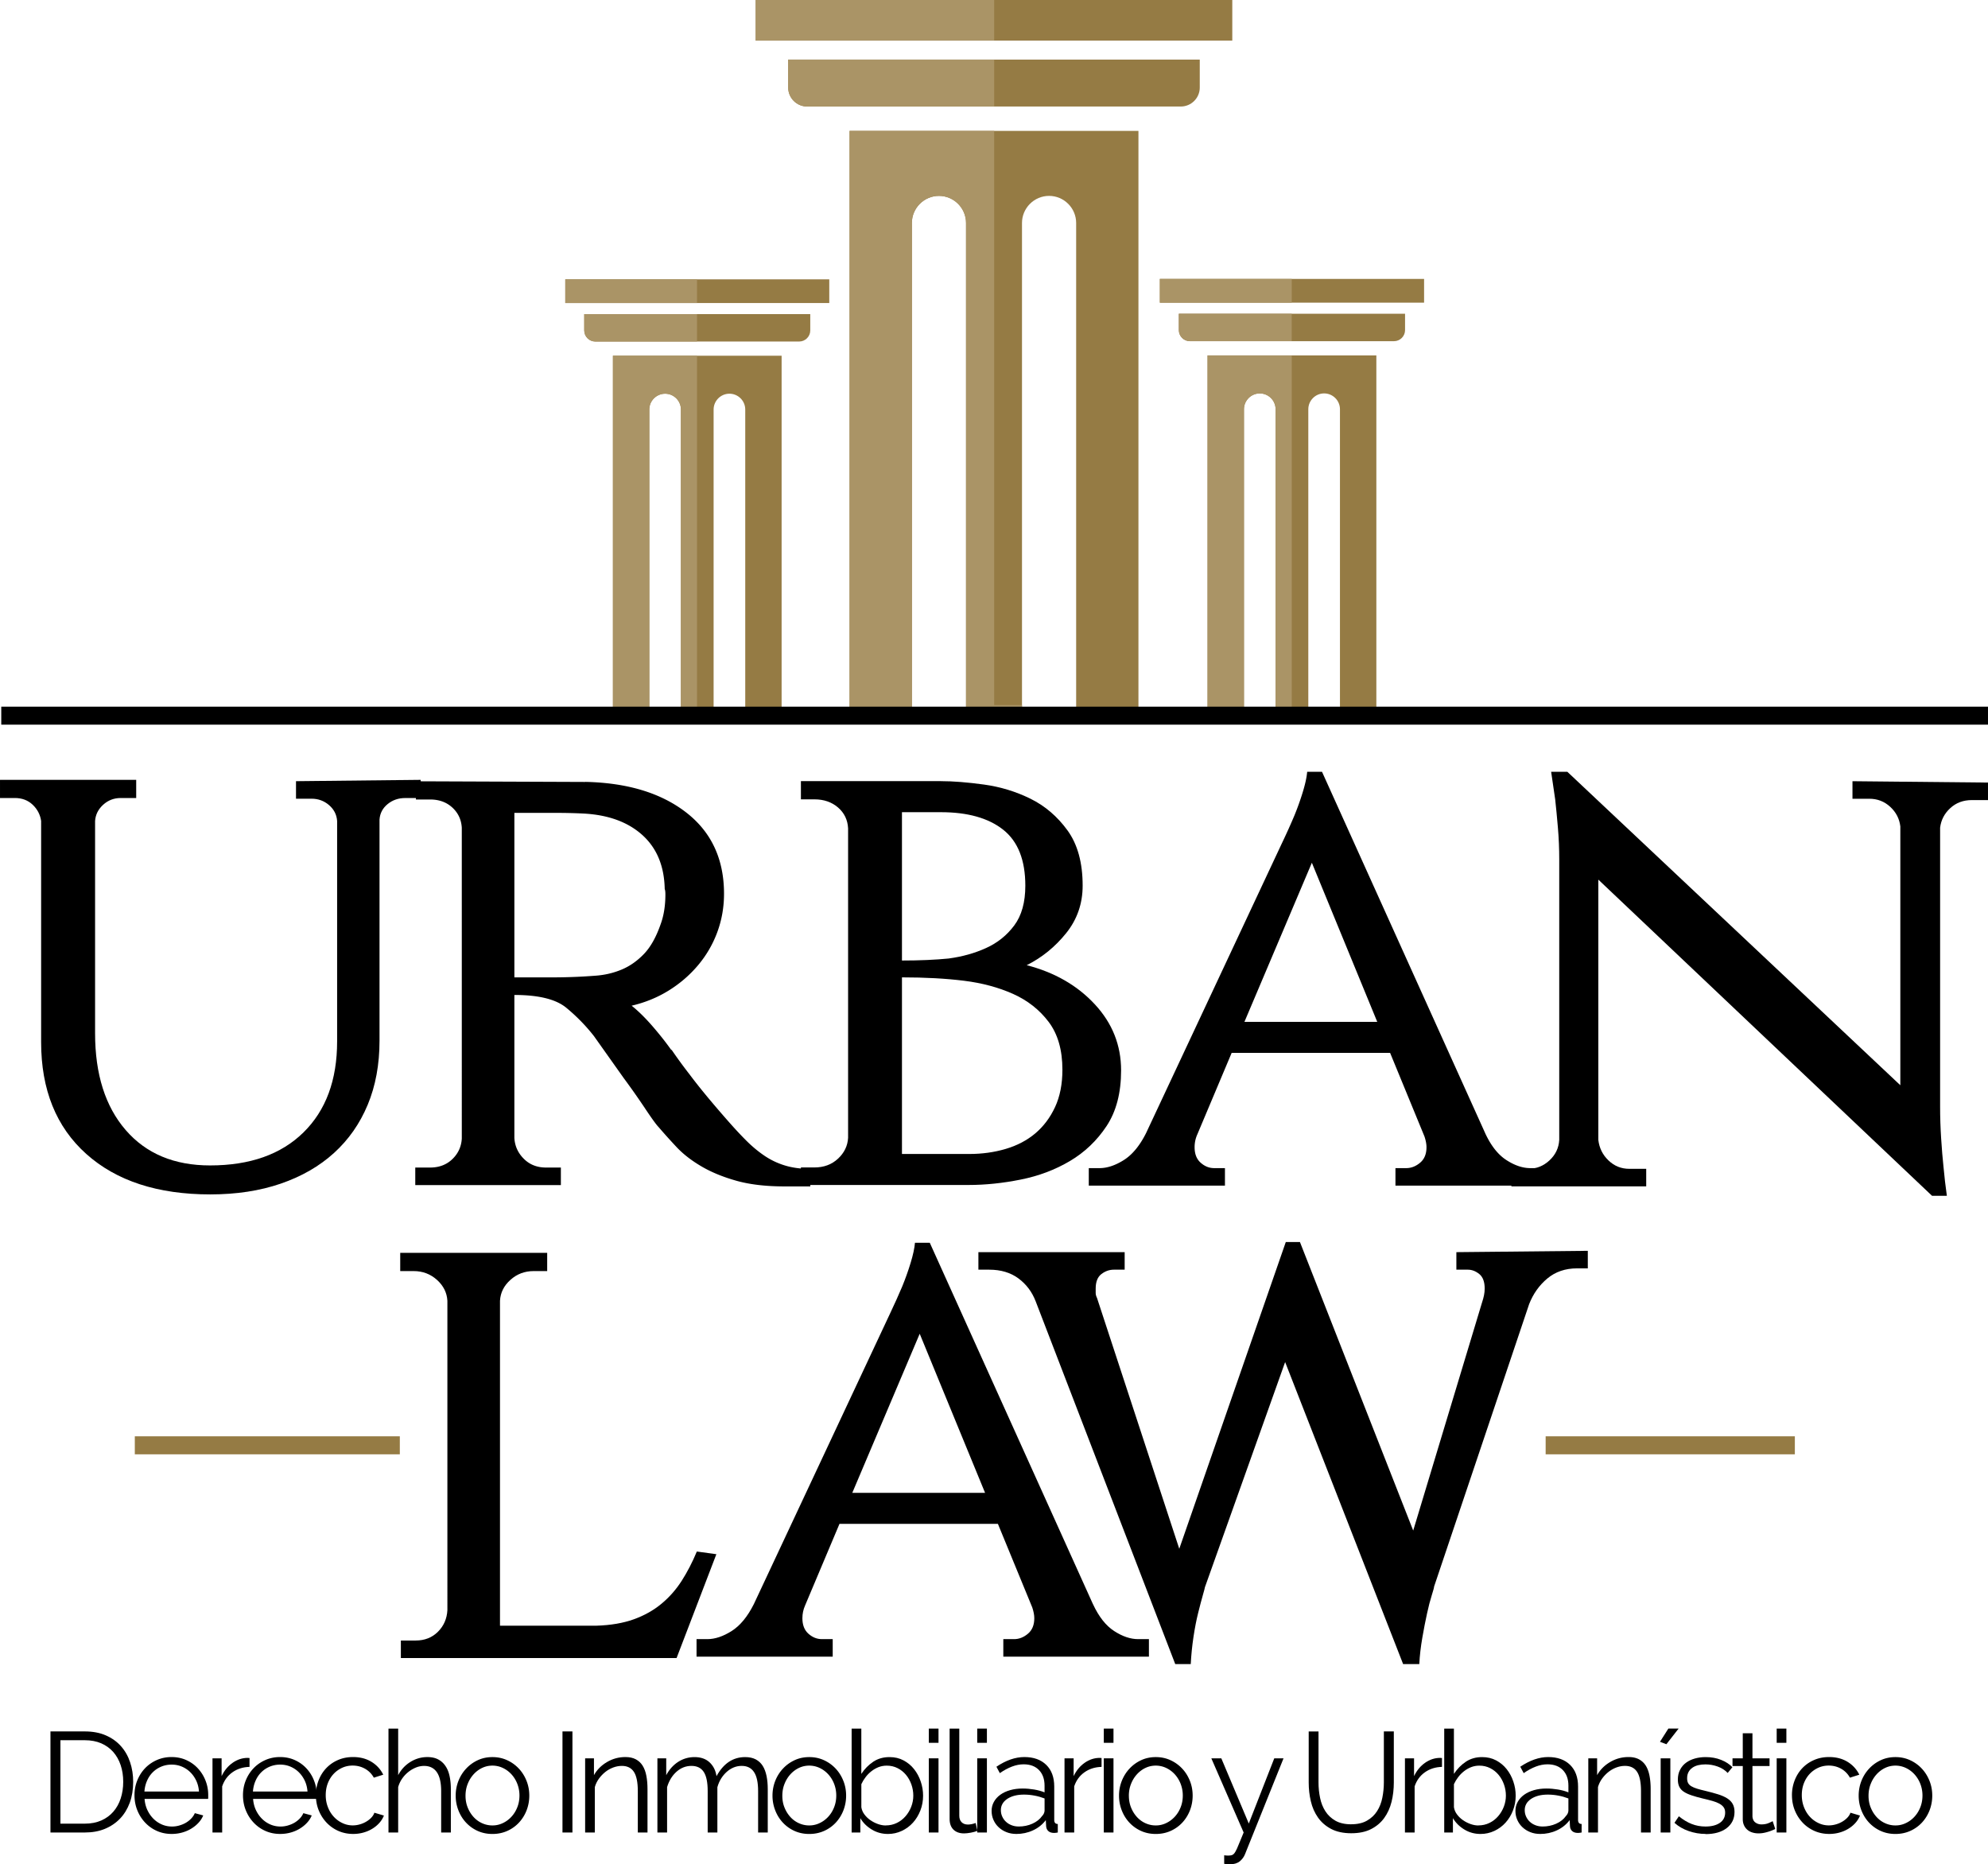 <?xml version="1.0" encoding="UTF-8"?> <svg xmlns:xlink="http://www.w3.org/1999/xlink" xmlns="http://www.w3.org/2000/svg" preserveAspectRatio="xMidYMid meet" data-bbox="0 0 804.6 754.51" viewBox="0 0 804.6 754.51" height="303.12" width="323.245" shape-rendering="geometricPrecision" text-rendering="geometricPrecision" image-rendering="optimizeQuality" fill-rule="evenodd" clip-rule="evenodd" data-type="color" role="img" aria-label="Abogados en tránsito"><g><path d="M49.87 721.14c0-2.46-.35-4.72-1.04-6.77-.69-2.06-1.7-3.83-3.02-5.34-1.33-1.49-2.95-2.65-4.87-3.49-1.92-.82-4.13-1.24-6.63-1.24h-9.86v33.77h9.86c2.53 0 4.77-.44 6.71-1.3 1.94-.87 3.56-2.05 4.87-3.57s2.3-3.3 2.97-5.36c.67-2.06 1.01-4.29 1.01-6.71zm-29.45 20.51v-40.91h13.89c3.26 0 6.12.54 8.56 1.62 2.44 1.07 4.47 2.53 6.11 4.38 1.63 1.84 2.86 4 3.68 6.49.83 2.47 1.24 5.12 1.24 7.92 0 3.11-.46 5.92-1.38 8.44-.93 2.52-2.24 4.67-3.95 6.45-1.71 1.78-3.77 3.17-6.16 4.15-2.4.98-5.1 1.46-8.1 1.46H20.42z" fill="#000000" fill-rule="nonzero" data-color="1"></path><path d="M80.53 725.06c-.12-1.61-.49-3.08-1.12-4.41-.64-1.33-1.44-2.47-2.43-3.43-.98-.96-2.11-1.71-3.4-2.25s-2.66-.8-4.12-.8-2.85.27-4.15.8c-1.31.54-2.45 1.29-3.43 2.25s-1.77 2.11-2.36 3.46c-.6 1.35-.95 2.81-1.07 4.38h22.07zm-11.06 17.17c-2.19 0-4.2-.42-6.02-1.24-1.83-.82-3.41-1.96-4.76-3.4-1.34-1.44-2.39-3.1-3.14-4.99-.75-1.88-1.12-3.9-1.12-6.05 0-2.11.37-4.1 1.12-5.96.75-1.86 1.79-3.5 3.11-4.9 1.32-1.4 2.91-2.51 4.75-3.34 1.85-.82 3.84-1.24 5.99-1.24 2.19 0 4.2.41 6.02 1.24 1.82.83 3.39 1.95 4.69 3.37a15.59 15.59 0 0 1 3.06 4.9c.73 1.84 1.1 3.8 1.1 5.87v.93c0 .3-.02.52-.06.63h-25.7c.12 1.62.49 3.11 1.12 4.47.64 1.36 1.45 2.54 2.45 3.54 1 1.01 2.15 1.78 3.43 2.34 1.29.56 2.66.83 4.12.83.96 0 1.92-.13 2.88-.4.95-.27 1.84-.63 2.65-1.09.81-.47 1.54-1.03 2.19-1.7.65-.67 1.15-1.41 1.5-2.22l3.4.92a9.87 9.87 0 0 1-1.96 3.02c-.84.9-1.83 1.69-2.94 2.36-1.11.67-2.34 1.19-3.69 1.56-1.34.37-2.74.55-4.2.55z" fill="#000000" fill-rule="nonzero" data-color="1"></path><path d="M100.99 715.09c-2.65.07-4.96.8-6.92 2.19-1.96 1.38-3.34 3.28-4.15 5.7v18.67H86v-30.02h3.69v7.2c1.11-2.31 2.61-4.11 4.5-5.42 1.88-1.3 3.9-1.96 6.05-1.96.31 0 .56.02.75.06v3.58z" fill="#000000" fill-rule="nonzero" data-color="1"></path><path d="M124.45 725.06c-.12-1.61-.49-3.08-1.12-4.41-.64-1.33-1.45-2.47-2.43-3.43-.98-.96-2.11-1.71-3.4-2.25s-2.66-.8-4.12-.8-2.85.27-4.15.8c-1.31.54-2.45 1.29-3.43 2.25s-1.77 2.11-2.36 3.46c-.6 1.35-.95 2.81-1.07 4.38h22.07zm-11.07 17.17c-2.19 0-4.2-.42-6.02-1.24-1.83-.82-3.41-1.96-4.76-3.4-1.34-1.44-2.39-3.1-3.14-4.99-.75-1.88-1.12-3.9-1.12-6.05 0-2.11.37-4.1 1.12-5.96.75-1.86 1.79-3.5 3.12-4.9 1.32-1.4 2.91-2.51 4.75-3.34 1.84-.82 3.84-1.24 5.99-1.24 2.19 0 4.2.41 6.02 1.24 1.82.83 3.39 1.95 4.7 3.37 1.31 1.42 2.33 3.05 3.05 4.9.73 1.84 1.1 3.8 1.1 5.87v.93c0 .3-.02.52-.06.63h-25.7c.12 1.62.49 3.11 1.12 4.47.64 1.36 1.45 2.54 2.45 3.54 1 1.01 2.14 1.78 3.43 2.34 1.29.56 2.66.83 4.12.83.96 0 1.92-.13 2.88-.4s1.84-.63 2.65-1.09c.81-.47 1.54-1.03 2.19-1.7.66-.67 1.15-1.41 1.5-2.22l3.4.92a9.87 9.87 0 0 1-1.96 3.02c-.84.9-1.83 1.69-2.94 2.36-1.11.67-2.34 1.19-3.69 1.56-1.34.37-2.74.55-4.2.55z" fill="#000000" fill-rule="nonzero" data-color="1"></path><path d="M127.84 726.56c0-2.11.37-4.11 1.1-6 .73-1.88 1.75-3.52 3.08-4.93 1.33-1.4 2.91-2.51 4.76-3.31 1.84-.81 3.88-1.21 6.11-1.21 2.84 0 5.32.64 7.43 1.92 2.11 1.29 3.71 3.03 4.79 5.22l-3.81 1.21a9.146 9.146 0 0 0-3.54-3.6c-1.52-.86-3.2-1.3-5.04-1.3-1.54 0-2.97.31-4.29.92-1.33.62-2.48 1.45-3.46 2.51-.98 1.06-1.75 2.32-2.31 3.77-.56 1.46-.83 3.06-.83 4.79 0 1.69.28 3.28.86 4.78.57 1.5 1.36 2.8 2.36 3.89 1 1.1 2.16 1.96 3.49 2.59 1.32.64 2.73.96 4.23.96.96 0 1.91-.14 2.85-.41.94-.26 1.81-.64 2.62-1.12.81-.48 1.5-1.03 2.07-1.64.58-.62.98-1.27 1.21-1.96l3.86 1.15a9.815 9.815 0 0 1-1.84 2.97c-.8.9-1.75 1.69-2.85 2.36-1.09.67-2.3 1.19-3.63 1.56-1.33.37-2.7.55-4.12.55-2.19 0-4.21-.42-6.05-1.24a14.83 14.83 0 0 1-4.78-3.4c-1.34-1.44-2.39-3.1-3.14-4.98-.75-1.88-1.12-3.9-1.12-6.05z" fill="#000000" fill-rule="nonzero" data-color="1"></path><path d="M182.47 741.65h-3.92v-16.76c0-3.42-.59-5.97-1.76-7.66-1.17-1.69-2.89-2.53-5.16-2.53a8.8 8.8 0 0 0-3.31.66c-1.09.45-2.13 1.05-3.08 1.82-.97.77-1.8 1.67-2.51 2.7-.71 1.04-1.24 2.18-1.58 3.4v18.38h-3.92V699.6h3.92v18.84c1.19-2.27 2.85-4.05 4.96-5.36 2.11-1.3 4.4-1.96 6.85-1.96 1.73 0 3.19.32 4.38.95 1.19.63 2.17 1.51 2.94 2.65.77 1.13 1.33 2.49 1.67 4.09.35 1.6.52 3.35.52 5.28v17.57z" fill="#000000" fill-rule="nonzero" data-color="1"></path><path d="M188.41 726.79c0 1.69.29 3.26.86 4.7.57 1.44 1.35 2.71 2.33 3.81.98 1.09 2.13 1.95 3.46 2.56 1.33.61 2.74.93 4.24.93s2.91-.32 4.23-.96c1.33-.63 2.49-1.49 3.49-2.59 1-1.09 1.79-2.37 2.36-3.83.57-1.46.86-3.03.86-4.73 0-1.65-.29-3.21-.86-4.7a12.29 12.29 0 0 0-2.36-3.86c-1-1.09-2.16-1.96-3.49-2.59a9.764 9.764 0 0 0-4.23-.95c-1.5 0-2.9.32-4.21.95-1.31.63-2.46 1.51-3.46 2.62-1 1.12-1.79 2.41-2.36 3.89-.58 1.47-.86 3.06-.86 4.75zm10.89 15.45c-2.19 0-4.19-.42-6-1.24-1.8-.82-3.37-1.95-4.69-3.37-1.33-1.42-2.35-3.08-3.08-4.96s-1.1-3.86-1.1-5.93c0-2.11.38-4.11 1.12-6 .75-1.88 1.79-3.53 3.12-4.95 1.32-1.42 2.89-2.56 4.69-3.4 1.81-.84 3.78-1.26 5.94-1.26 2.15 0 4.14.42 5.96 1.26 1.83.84 3.4 1.98 4.73 3.4 1.33 1.42 2.36 3.07 3.11 4.95.75 1.89 1.12 3.88 1.12 6 0 2.07-.37 4.05-1.09 5.93-.73 1.88-1.76 3.53-3.08 4.96a14.54 14.54 0 0 1-4.72 3.37c-1.83.82-3.83 1.24-6.02 1.24z" fill="#000000" fill-rule="nonzero" data-color="1"></path><path fill="#000000" fill-rule="nonzero" d="M227.65 700.74h4.03v40.91h-4.03v-40.91z" data-color="1"></path><path d="M262.06 741.65h-3.92v-16.76c0-3.57-.53-6.17-1.58-7.78-1.06-1.62-2.68-2.42-4.87-2.42-1.15 0-2.31.21-3.46.63-1.15.43-2.22 1.02-3.2 1.79s-1.85 1.68-2.62 2.73c-.77 1.06-1.33 2.21-1.67 3.43v18.38h-3.92v-30.02h3.57v6.8c1.23-2.19 2.99-3.96 5.28-5.3 2.29-1.35 4.77-2.02 7.46-2.02 1.65 0 3.06.31 4.21.92 1.15.62 2.07 1.48 2.76 2.59.69 1.12 1.2 2.48 1.5 4.1.31 1.61.46 3.4.46 5.36v17.57z" fill="#000000" fill-rule="nonzero" data-color="1"></path><path d="M310.75 741.65h-3.92v-16.76c0-3.5-.56-6.07-1.67-7.72-1.11-1.66-2.77-2.48-4.96-2.48-1.16 0-2.24.21-3.26.63-1.02.43-1.96 1.02-2.82 1.79-.86.77-1.63 1.68-2.28 2.73-.66 1.06-1.15 2.22-1.5 3.49v18.32h-3.92v-16.76c0-3.57-.54-6.17-1.61-7.78-1.08-1.62-2.73-2.42-4.96-2.42-2.27 0-4.28.79-6.05 2.36-1.77 1.58-3.03 3.65-3.81 6.23v18.38h-3.92v-30.02h3.57v6.8c1.23-2.3 2.85-4.1 4.84-5.39 2-1.28 4.21-1.92 6.63-1.92 2.53 0 4.56.71 6.08 2.13 1.52 1.42 2.45 3.28 2.8 5.59 2.81-5.14 6.66-7.72 11.58-7.72 1.69 0 3.12.31 4.29.92 1.17.62 2.11 1.49 2.83 2.62.71 1.14 1.22 2.5 1.55 4.1.33 1.59.49 3.36.49 5.33v17.57z" fill="#000000" fill-rule="nonzero" data-color="1"></path><path d="M316.63 726.79c0 1.69.28 3.26.86 4.7.57 1.44 1.35 2.71 2.33 3.81.98 1.09 2.13 1.95 3.46 2.56 1.33.61 2.74.93 4.24.93 1.49 0 2.91-.32 4.23-.96 1.33-.63 2.48-1.49 3.49-2.59 1-1.09 1.79-2.37 2.36-3.83.57-1.46.86-3.03.86-4.73 0-1.65-.29-3.21-.86-4.7a12.29 12.29 0 0 0-2.36-3.86c-1-1.09-2.16-1.96-3.49-2.59a9.764 9.764 0 0 0-4.23-.95c-1.5 0-2.9.32-4.21.95-1.3.63-2.46 1.51-3.46 2.62-1 1.12-1.79 2.41-2.36 3.89-.58 1.47-.86 3.06-.86 4.75zm10.89 15.45c-2.19 0-4.19-.42-6-1.24-1.8-.82-3.37-1.95-4.69-3.37-1.33-1.42-2.35-3.08-3.08-4.96s-1.1-3.86-1.1-5.93c0-2.11.38-4.11 1.12-6 .75-1.88 1.79-3.53 3.12-4.95 1.32-1.42 2.89-2.56 4.7-3.4 1.8-.84 3.78-1.26 5.94-1.26 2.15 0 4.14.42 5.96 1.26 1.83.84 3.4 1.98 4.73 3.4 1.33 1.42 2.36 3.07 3.11 4.95.75 1.89 1.12 3.88 1.12 6 0 2.07-.37 4.05-1.09 5.93-.73 1.88-1.76 3.53-3.08 4.96a14.54 14.54 0 0 1-4.72 3.37c-1.83.82-3.83 1.24-6.02 1.24z" fill="#000000" fill-rule="nonzero" data-color="1"></path><path d="M358.46 738.78c1.65 0 3.16-.34 4.53-1.01 1.36-.67 2.53-1.57 3.51-2.71.98-1.13 1.75-2.42 2.31-3.86.55-1.44.83-2.93.83-4.46 0-1.58-.26-3.09-.78-4.55s-1.25-2.76-2.19-3.89c-.94-1.13-2.07-2.03-3.4-2.7-1.33-.67-2.78-1.01-4.35-1.01-1.19 0-2.3.2-3.34.6-1.04.41-2 .96-2.88 1.65-.88.69-1.67 1.48-2.36 2.39-.69.9-1.27 1.86-1.73 2.86v9.33c.16 1.04.57 2.02 1.24 2.91.67.9 1.48 1.68 2.42 2.33.95.65 1.96 1.17 3.05 1.56 1.1.39 2.15.58 3.14.58zm.92 3.46c-2.38 0-4.56-.59-6.54-1.79-1.98-1.19-3.53-2.72-4.64-4.6v5.81h-3.52V699.6h3.92v18.33c1.35-2.04 2.96-3.68 4.84-4.93 1.88-1.25 4.07-1.87 6.57-1.87 2.11 0 4.01.44 5.67 1.33 1.67.89 3.1 2.06 4.27 3.54 1.17 1.48 2.07 3.15 2.7 5.02.63 1.86.95 3.77.95 5.73 0 2.11-.37 4.11-1.1 5.99-.73 1.88-1.73 3.52-3 4.92-1.26 1.4-2.78 2.52-4.52 3.34-1.75.82-3.62 1.24-5.62 1.24z" fill="#000000" fill-rule="nonzero" data-color="1"></path><path d="M375.92 711.63h3.92v30.02h-3.92v-30.02zm0-12.04h3.92v5.76h-3.92v-5.76z" fill="#000000" fill-rule="nonzero" data-color="1"></path><path d="M384.33 699.59h3.92v35.26c0 1.12.31 1.99.93 2.62.62.64 1.48.96 2.59.96.42 0 .92-.06 1.5-.17.57-.12 1.11-.27 1.61-.46l.7 3.17c-.73.31-1.63.56-2.68.75-1.06.19-1.97.29-2.73.29-1.81 0-3.23-.51-4.27-1.52-1.04-1.02-1.56-2.45-1.56-4.29v-36.6z" fill="#000000" fill-rule="nonzero" data-color="1"></path><path d="M395.51 711.63h3.92v30.02h-3.92v-30.02zm0-12.04h3.92v5.76h-3.92v-5.76z" fill="#000000" fill-rule="nonzero" data-color="1"></path><path d="M412.22 739.23c2.04 0 3.91-.38 5.62-1.15 1.7-.77 3-1.79 3.89-3.06.35-.34.61-.72.78-1.12.17-.41.26-.78.26-1.13v-4.9c-1.31-.5-2.66-.89-4.06-1.15-1.4-.27-2.83-.41-4.29-.41-2.76 0-5.01.58-6.75 1.73-1.73 1.16-2.59 2.68-2.59 4.56 0 .92.18 1.79.55 2.59.37.81.86 1.52 1.5 2.1.63.6 1.39 1.07 2.28 1.41.88.35 1.83.52 2.82.52zm-.92 3c-1.43 0-2.74-.24-3.95-.72s-2.27-1.14-3.17-1.99c-.9-.84-1.6-1.83-2.1-2.97-.5-1.13-.75-2.35-.75-3.66s.31-2.52.92-3.63c.61-1.11 1.48-2.08 2.59-2.88 1.11-.81 2.44-1.43 3.98-1.87 1.53-.44 3.23-.66 5.07-.66 1.54 0 3.09.14 4.67.4 1.57.27 2.97.65 4.2 1.15v-2.71c0-2.65-.75-4.76-2.25-6.31-1.5-1.55-3.57-2.33-6.23-2.33-1.53 0-3.11.31-4.72.92-1.62.62-3.25 1.5-4.9 2.65l-1.38-2.59c3.88-2.61 7.64-3.92 11.29-3.92 3.77 0 6.72 1.06 8.88 3.17 2.15 2.11 3.23 5.04 3.23 8.76v13.54c0 1.08.48 1.62 1.44 1.62v3.45c-.65.12-1.15.17-1.5.17-1 0-1.78-.25-2.33-.75-.56-.5-.86-1.19-.9-2.07l-.12-2.36c-1.38 1.81-3.12 3.19-5.22 4.15-2.09.97-4.35 1.45-6.77 1.45z" fill="#000000" fill-rule="nonzero" data-color="1"></path><path d="M445.83 715.09c-2.65.07-4.96.8-6.92 2.19-1.96 1.38-3.34 3.28-4.15 5.7v18.67h-3.92v-30.02h3.69v7.2c1.11-2.31 2.61-4.11 4.5-5.42 1.88-1.3 3.9-1.96 6.05-1.96.31 0 .56.02.75.06v3.58z" fill="#000000" fill-rule="nonzero" data-color="1"></path><path d="M446.74 711.63h3.92v30.02h-3.92v-30.02zm0-12.04h3.92v5.76h-3.92v-5.76z" fill="#000000" fill-rule="nonzero" data-color="1"></path><path d="M456.89 726.79c0 1.69.29 3.26.86 4.7.57 1.44 1.35 2.71 2.33 3.81.98 1.09 2.13 1.95 3.45 2.56 1.33.61 2.74.93 4.24.93 1.49 0 2.91-.32 4.23-.96 1.32-.63 2.48-1.49 3.49-2.59 1-1.09 1.79-2.37 2.36-3.83.58-1.46.86-3.03.86-4.73 0-1.65-.29-3.21-.86-4.7a12.29 12.29 0 0 0-2.36-3.86c-1-1.09-2.16-1.96-3.49-2.59a9.764 9.764 0 0 0-4.23-.95c-1.5 0-2.9.32-4.21.95-1.31.63-2.46 1.51-3.46 2.62-1 1.12-1.79 2.41-2.36 3.89-.58 1.47-.86 3.06-.86 4.75zm10.89 15.45c-2.19 0-4.19-.42-6-1.24-1.8-.82-3.37-1.95-4.7-3.37-1.32-1.42-2.35-3.08-3.08-4.96s-1.1-3.86-1.1-5.93c0-2.11.38-4.11 1.13-6 .75-1.88 1.79-3.53 3.12-4.95 1.32-1.42 2.89-2.56 4.69-3.4 1.8-.84 3.78-1.26 5.94-1.26 2.15 0 4.14.42 5.96 1.26 1.82.84 3.4 1.98 4.73 3.4 1.33 1.42 2.36 3.07 3.11 4.95.75 1.89 1.12 3.88 1.12 6 0 2.07-.37 4.05-1.09 5.93-.73 1.88-1.76 3.53-3.08 4.96a14.54 14.54 0 0 1-4.72 3.37c-1.83.82-3.83 1.24-6.02 1.24z" fill="#000000" fill-rule="nonzero" data-color="1"></path><path d="M495.44 750.87c.31.04.61.07.89.09.29.02.57.03.84.03.69 0 1.24-.1 1.64-.29.4-.19.8-.61 1.18-1.27.39-.65.82-1.59 1.3-2.82.48-1.23 1.16-2.89 2.05-4.96l-13.08-30.02h4.04l11.12 26.39 10.31-26.39h3.75l-15.56 38.72c-.42 1.12-1.12 2.08-2.1 2.92-.98.82-2.32 1.24-4.01 1.24-.38 0-.75-.01-1.09-.03-.34-.02-.77-.07-1.26-.15v-3.46z" fill="#000000" fill-rule="nonzero" data-color="1"></path><path d="M546.84 738.32c2.57 0 4.72-.49 6.42-1.47 1.71-.98 3.08-2.27 4.09-3.86 1.02-1.6 1.73-3.41 2.13-5.45.4-2.03.61-4.09.61-6.17v-20.63h4.03v20.63c0 2.77-.3 5.39-.92 7.87-.62 2.47-1.61 4.66-2.97 6.54s-3.14 3.38-5.33 4.5-4.86 1.67-8.01 1.67c-3.23 0-5.94-.59-8.15-1.75-2.21-1.17-3.99-2.72-5.33-4.64-1.35-1.92-2.31-4.11-2.88-6.57-.58-2.46-.86-4.99-.86-7.61v-20.63h3.97v20.63c0 2.15.21 4.24.64 6.28.42 2.04 1.14 3.84 2.16 5.42 1.02 1.58 2.37 2.84 4.06 3.81 1.69.95 3.81 1.44 6.34 1.44z" fill="#000000" fill-rule="nonzero" data-color="1"></path><path d="M583.61 715.09c-2.65.07-4.96.8-6.92 2.19-1.96 1.38-3.34 3.28-4.15 5.7v18.67h-3.92v-30.02h3.69v7.2c1.11-2.31 2.61-4.11 4.5-5.42 1.88-1.3 3.9-1.96 6.05-1.96.31 0 .56.02.75.06v3.58z" fill="#000000" fill-rule="nonzero" data-color="1"></path><path d="M598.3 738.78c1.65 0 3.16-.34 4.53-1.01 1.36-.67 2.53-1.57 3.51-2.71.98-1.13 1.75-2.42 2.31-3.86.55-1.44.83-2.93.83-4.46 0-1.58-.26-3.09-.78-4.55s-1.25-2.76-2.19-3.89c-.94-1.13-2.07-2.03-3.4-2.7-1.33-.67-2.78-1.01-4.35-1.01-1.19 0-2.3.2-3.34.6-1.03.41-2 .96-2.88 1.65-.88.69-1.67 1.48-2.36 2.39-.69.9-1.27 1.86-1.73 2.86v9.33c.16 1.04.57 2.02 1.24 2.91.67.9 1.48 1.68 2.42 2.33.94.65 1.96 1.17 3.05 1.56 1.1.39 2.14.58 3.14.58zm.92 3.46c-2.38 0-4.56-.59-6.54-1.79-1.98-1.19-3.52-2.72-4.64-4.6v5.81h-3.52V699.6h3.92v18.33c1.35-2.04 2.96-3.68 4.84-4.93 1.88-1.25 4.07-1.87 6.57-1.87 2.11 0 4.01.44 5.67 1.33 1.67.89 3.1 2.06 4.27 3.54 1.17 1.48 2.07 3.15 2.7 5.02.64 1.86.95 3.77.95 5.73 0 2.11-.37 4.11-1.1 5.99-.73 1.88-1.73 3.52-3 4.92-1.26 1.4-2.78 2.52-4.52 3.34-1.75.82-3.62 1.24-5.62 1.24z" fill="#000000" fill-rule="nonzero" data-color="1"></path><path d="M624.23 739.23c2.04 0 3.91-.38 5.62-1.15 1.71-.77 3-1.79 3.89-3.06.35-.34.6-.72.78-1.12.17-.41.26-.78.26-1.13v-4.9c-1.31-.5-2.66-.89-4.06-1.15-1.4-.27-2.83-.41-4.29-.41-2.76 0-5.01.58-6.74 1.73-1.73 1.16-2.59 2.68-2.59 4.56 0 .92.18 1.79.55 2.59.37.81.86 1.52 1.5 2.1.63.6 1.39 1.07 2.28 1.41.88.35 1.83.52 2.82.52zm-.92 3c-1.42 0-2.74-.24-3.95-.72s-2.27-1.14-3.17-1.99c-.9-.84-1.6-1.83-2.1-2.97-.51-1.13-.75-2.35-.75-3.66s.31-2.52.92-3.63c.61-1.11 1.48-2.08 2.59-2.88 1.12-.81 2.44-1.43 3.98-1.87 1.54-.44 3.23-.66 5.07-.66 1.54 0 3.09.14 4.67.4 1.57.27 2.97.65 4.21 1.15v-2.71c0-2.65-.75-4.76-2.25-6.31-1.5-1.55-3.57-2.33-6.23-2.33-1.54 0-3.11.31-4.72.92-1.62.62-3.25 1.5-4.9 2.65l-1.38-2.59c3.88-2.61 7.64-3.92 11.29-3.92 3.76 0 6.72 1.06 8.87 3.17 2.15 2.11 3.23 5.04 3.23 8.76v13.54c0 1.08.48 1.62 1.44 1.62v3.45c-.65.12-1.15.17-1.5.17-1 0-1.78-.25-2.33-.75-.56-.5-.86-1.19-.89-2.07l-.12-2.36c-1.38 1.81-3.12 3.19-5.21 4.15-2.09.97-4.35 1.45-6.77 1.45z" fill="#000000" fill-rule="nonzero" data-color="1"></path><path d="M668.08 741.65h-3.92v-16.76c0-3.57-.53-6.17-1.59-7.78-1.06-1.62-2.68-2.42-4.87-2.42-1.16 0-2.31.21-3.46.63-1.15.43-2.22 1.02-3.2 1.79a13.6 13.6 0 0 0-2.62 2.73 10.92 10.92 0 0 0-1.67 3.43v18.38h-3.92v-30.02h3.57v6.8c1.23-2.19 2.99-3.96 5.27-5.3 2.29-1.35 4.77-2.02 7.46-2.02 1.65 0 3.06.31 4.21.92a7.33 7.33 0 0 1 2.77 2.59c.69 1.12 1.19 2.48 1.5 4.1.31 1.61.46 3.4.46 5.36v17.57z" fill="#000000" fill-rule="nonzero" data-color="1"></path><path d="M672.12 711.63h3.92v30.02h-3.92v-30.02zm2.31-5.71-2.59-.98 3.4-5.36h4.15l-4.95 6.34z" fill="#000000" fill-rule="nonzero" data-color="1"></path><path d="M690.33 742.23c-2.34 0-4.63-.39-6.86-1.16-2.23-.77-4.15-1.88-5.76-3.34l1.78-2.65c1.69 1.38 3.41 2.42 5.16 3.11s3.62 1.04 5.62 1.04c2.42 0 4.35-.49 5.79-1.47 1.44-.98 2.16-2.37 2.16-4.18 0-.84-.19-1.55-.58-2.1-.38-.56-.95-1.04-1.7-1.47-.75-.42-1.69-.8-2.83-1.12-1.13-.33-2.45-.66-3.95-1.01-1.73-.41-3.23-.84-4.49-1.26-1.27-.42-2.32-.9-3.14-1.44-.83-.54-1.44-1.2-1.84-1.99-.4-.78-.61-1.77-.61-2.97 0-1.49.29-2.82.9-3.97.59-1.15 1.4-2.1 2.42-2.85s2.21-1.31 3.57-1.7c1.36-.38 2.81-.57 4.35-.57 2.31 0 4.4.37 6.28 1.13 1.88.75 3.4 1.74 4.55 2.97l-1.9 2.31c-1.12-1.16-2.47-2.02-4.06-2.59-1.6-.58-3.25-.87-4.99-.87-1.04 0-2 .11-2.88.32-.88.21-1.66.55-2.33 1.01-.67.46-1.2 1.05-1.59 1.76-.38.71-.57 1.55-.57 2.51 0 .81.13 1.46.4 1.96s.71.94 1.32 1.3c.62.37 1.39.69 2.33.98.95.29 2.08.59 3.43.9 1.92.46 3.61.92 5.07 1.38 1.46.46 2.68 1 3.66 1.62.98.62 1.72 1.36 2.22 2.25.5.88.75 1.96.75 3.23 0 2.77-1.06 4.95-3.17 6.57-2.12 1.61-4.96 2.42-8.53 2.42z" fill="#000000" fill-rule="nonzero" data-color="1"></path><path d="M718.5 740.22c-.23.12-.56.27-1.01.46-.44.19-.95.39-1.53.57-.57.19-1.23.37-1.96.52-.73.16-1.5.23-2.31.23-.84 0-1.65-.11-2.42-.35-.77-.23-1.44-.58-2.02-1.07a5.224 5.224 0 0 1-1.38-1.81c-.34-.73-.52-1.58-.52-2.54v-21.49h-4.15v-3.11h4.15v-10.14h3.92v10.14h6.92v3.11h-6.92v20.4c.08 1.11.47 1.93 1.18 2.45.71.52 1.53.78 2.45.78 1.11 0 2.1-.18 2.94-.55.84-.37 1.38-.62 1.61-.77l1.04 3.17z" fill="#000000" fill-rule="nonzero" data-color="1"></path><path d="M719.08 711.63H723v30.02h-3.92v-30.02zm0-12.04H723v5.76h-3.92v-5.76z" fill="#000000" fill-rule="nonzero" data-color="1"></path><path d="M725.25 726.56c0-2.11.37-4.11 1.1-6 .73-1.88 1.75-3.52 3.08-4.93 1.33-1.4 2.91-2.51 4.76-3.31 1.84-.81 3.88-1.21 6.11-1.21 2.84 0 5.32.64 7.43 1.92 2.11 1.29 3.71 3.03 4.79 5.22l-3.8 1.21a9.146 9.146 0 0 0-3.54-3.6c-1.52-.86-3.2-1.3-5.04-1.3-1.54 0-2.97.31-4.3.92-1.33.62-2.48 1.45-3.46 2.51-.98 1.06-1.75 2.32-2.31 3.77-.56 1.46-.83 3.06-.83 4.79 0 1.69.29 3.28.86 4.78.58 1.5 1.36 2.8 2.36 3.89 1 1.1 2.16 1.96 3.49 2.59 1.32.64 2.73.96 4.23.96.96 0 1.91-.14 2.85-.41.94-.26 1.81-.64 2.62-1.12.81-.48 1.5-1.03 2.07-1.64.58-.62.98-1.27 1.21-1.96l3.86 1.15a9.815 9.815 0 0 1-1.84 2.97c-.8.9-1.75 1.69-2.85 2.36-1.09.67-2.3 1.19-3.63 1.56-1.33.37-2.7.55-4.12.55-2.19 0-4.21-.42-6.05-1.24-1.84-.83-3.44-1.96-4.78-3.4-1.34-1.44-2.39-3.1-3.14-4.98-.75-1.88-1.12-3.9-1.12-6.05z" fill="#000000" fill-rule="nonzero" data-color="1"></path><path d="M756.25 726.79c0 1.69.28 3.26.86 4.7.57 1.44 1.35 2.71 2.33 3.81.98 1.09 2.13 1.95 3.46 2.56 1.33.61 2.74.93 4.24.93s2.91-.32 4.23-.96c1.33-.63 2.49-1.49 3.49-2.59 1-1.09 1.79-2.37 2.36-3.83.57-1.46.86-3.03.86-4.73 0-1.65-.29-3.21-.86-4.7a12.29 12.29 0 0 0-2.36-3.86c-1-1.09-2.16-1.96-3.49-2.59a9.764 9.764 0 0 0-4.23-.95c-1.5 0-2.9.32-4.21.95-1.31.63-2.46 1.51-3.46 2.62-1 1.12-1.79 2.41-2.36 3.89-.58 1.47-.86 3.06-.86 4.75zm10.89 15.45c-2.19 0-4.19-.42-6-1.24-1.8-.82-3.37-1.95-4.7-3.37-1.32-1.42-2.35-3.08-3.08-4.96s-1.1-3.86-1.1-5.93c0-2.11.38-4.11 1.12-6 .75-1.88 1.79-3.53 3.12-4.95 1.32-1.42 2.89-2.56 4.69-3.4 1.81-.84 3.78-1.26 5.94-1.26 2.15 0 4.14.42 5.96 1.26 1.82.84 3.4 1.98 4.72 3.4 1.33 1.42 2.36 3.07 3.11 4.95.75 1.89 1.12 3.88 1.12 6 0 2.07-.37 4.05-1.09 5.93-.73 1.88-1.76 3.53-3.08 4.96a14.54 14.54 0 0 1-4.72 3.37c-1.83.82-3.83 1.24-6.02 1.24z" fill="#000000" fill-rule="nonzero" data-color="1"></path><path fill="#957B44" fill-rule="nonzero" d="M161.82 588.59H54.56v-7.29h107.26v7.29z" data-color="2"></path><path fill="#957B44" fill-rule="nonzero" d="M726.43 588.59H625.57v-7.29h100.86v7.29z" data-color="2"></path><path d="M170.25 315.62v7.36h-6.28c-2.73 0-5.09.82-7.1 2.46-2 1.64-3.1 3.73-3.27 6.27v89.49c0 9.64-1.6 18.28-4.78 25.92-3.18 7.64-7.73 14.14-13.64 19.51-5.91 5.37-13.1 9.51-21.55 12.41-8.46 2.91-17.97 4.36-28.51 4.36-21.28 0-38.02-5.46-50.2-16.37-12.19-10.91-18.28-26.01-18.28-45.29v-89.49c-.37-2.55-1.5-4.73-3.41-6.55-1.91-1.82-4.32-2.73-7.23-2.73H0v-7.36h55.12v7.36h-6.28c-2.73 0-5.09.91-7.09 2.73-2 1.82-3.09 4-3.27 6.55v85.94c0 16.56 4.13 29.61 12.38 39.15 8.25 9.55 19.64 14.33 34.15 14.33 16.14 0 28.75-4.45 37.82-13.37 9.07-8.91 13.61-21.19 13.61-36.83v-89.22c-.18-2.55-1.27-4.68-3.27-6.41-2.01-1.73-4.37-2.59-7.09-2.59h-6.28v-7.09l50.48-.54z" fill="#000000" fill-rule="nonzero" data-color="1"></path><path d="M224.27 395.56c2 0 4.41-.04 7.23-.14 2.81-.09 6.04-.27 9.69-.55 3.63-.27 7.1-1.09 10.37-2.45 3.27-1.36 6.28-3.45 9-6.27 2.73-2.82 5-6.86 6.83-12.14 1.27-3.45 1.91-7.46 1.91-12.01 0-1.09-.09-1.81-.27-2.18-.18-9.28-3.19-16.55-9.01-21.83-5.83-5.27-13.74-8.18-23.74-8.73-3.64-.18-7.19-.27-10.64-.27h-17.46v66.57h16.1zm12.55-79.12c17.1.36 30.74 4.5 40.93 12.41 10.18 7.91 15.28 18.87 15.28 32.88 0 5.46-.92 10.64-2.73 15.55a44.714 44.714 0 0 1-7.78 13.37c-3.37 4-7.32 7.41-11.87 10.23-4.55 2.82-9.55 4.87-15.01 6.14 2.73 2.18 5.54 4.96 8.46 8.32 2.91 3.37 5.46 6.59 7.64 9.69v-.27c2.36 3.46 4.82 6.82 7.37 10.1 2.18 2.91 4.64 6 7.36 9.28 2.73 3.27 5.46 6.46 8.19 9.55 2.55 2.91 5 5.55 7.36 7.91 2.36 2.37 4.82 4.41 7.37 6.14 2.55 1.73 5.32 3.05 8.32 3.96 3 .91 6.41 1.37 10.24 1.37v7.09h-10.37c-7.64 0-14.19-.77-19.65-2.32-5.45-1.54-10.19-3.5-14.18-5.87-4-2.36-7.32-4.95-9.96-7.77-2.64-2.82-5.05-5.5-7.23-8.05-.91-.91-2.72-3.41-5.45-7.5a316.23 316.23 0 0 0-8.73-12.41l-12-16.92c-3.27-4.18-7-8-11.19-11.46-4.19-3.45-11.19-5.18-21.01-5.18v57.84c.18 3.27 1.45 6.1 3.82 8.46 2.36 2.37 5.36 3.55 9 3.55h6v7.1h-58.93v-7.1h6c3.64 0 6.64-1.13 9.01-3.41 2.36-2.27 3.63-5.05 3.82-8.32V335.02c-.19-3.27-1.46-6-3.82-8.18-2.37-2.18-5.37-3.27-9.01-3.27h-5.73v-7.37l68.48.27z" fill="#000000" fill-rule="nonzero" data-color="1"></path><path d="M392.23 467.04c5.25 0 10.18-.68 14.8-2.05 4.62-1.36 8.6-3.45 11.96-6.27 3.35-2.82 6.02-6.37 8.01-10.64 1.99-4.27 2.99-9.32 2.99-15.14 0-8-1.86-14.46-5.58-19.37-3.71-4.91-8.51-8.68-14.4-11.32-5.89-2.63-12.5-4.41-19.83-5.32-7.34-.91-15.71-1.37-25.13-1.37v71.48h27.17zm-8.18-79.13c5.42-.73 10.45-2.13 15.06-4.23 4.61-2.09 8.41-5.13 11.39-9.14 2.99-4 4.48-9.36 4.48-16.09 0-10.37-2.99-17.92-8.96-22.65-5.97-4.73-14.38-7.09-25.23-7.09h-15.74v60.03c7.23 0 13.56-.28 18.99-.82zm-3.17-71.76c4.91 0 10.68.46 17.33 1.37 6.64.91 12.91 2.82 18.83 5.73 5.91 2.91 10.91 7.19 15 12.82 4.1 5.64 6.14 13.1 6.14 22.37 0 7.28-2.23 13.69-6.68 19.23-4.46 5.55-9.78 9.87-15.96 12.96 11.28 2.91 20.47 8.18 27.56 15.83 7.09 7.64 10.64 16.55 10.64 26.74 0 9.1-1.96 16.6-5.86 22.51-3.91 5.91-8.87 10.64-14.87 14.19-6 3.55-12.64 6.05-19.92 7.5-7.28 1.46-14.28 2.18-21.01 2.18h-67.93v-7.09h5.46c3.82 0 7-1.18 9.55-3.55 2.54-2.36 3.91-5.18 4.09-8.46V335.25c-.18-3.45-1.55-6.27-4.09-8.46-2.55-2.18-5.73-3.28-9.55-3.28h-5.46v-7.37h56.75z" fill="#000000" fill-rule="nonzero" data-color="1"></path><path d="m557.41 413.56-26.46-64.39-27.29 64.39h53.75zm43.66 45.02c2.36 5.1 5.22 8.73 8.59 10.91 3.36 2.18 6.59 3.27 9.68 3.27h4.37v7.09h-58.93v-7.09h4.37c2 0 3.86-.72 5.6-2.18 1.73-1.45 2.59-3.54 2.59-6.27 0-1.27-.27-2.73-.82-4.37l-13.91-33.83h-64.12l-13.91 33.02a12.57 12.57 0 0 0-1.09 5.18c0 2.73.82 4.82 2.46 6.27 1.64 1.46 3.45 2.18 5.45 2.18h4.37v7.09h-55.11v-7.09h4.37c3.09 0 6.36-1.09 9.82-3.27 3.45-2.18 6.45-5.82 9-10.91l55.11-117.59c1.82-3.82 3.46-7.46 4.91-10.91 1.27-3.09 2.41-6.27 3.41-9.55 1-3.27 1.59-6 1.77-8.18h6l66.03 146.24z" fill="#000000" fill-rule="nonzero" data-color="1"></path><path d="M804.6 316.71v7.1h-6.55c-3.46 0-6.37 1.09-8.73 3.27-2.37 2.18-3.73 4.82-4.1 7.91v112.96c0 4.18.14 8.41.41 12.68.27 4.28.59 8.14.96 11.6.36 4 .82 7.91 1.36 11.73h-6L646.89 356v105.32c.37 3.27 1.73 6.05 4.1 8.32 2.36 2.28 5.19 3.41 8.46 3.41h6.82v7.09H611.7v-7.09h6.82c3.27 0 6.14-1.13 8.59-3.41 2.45-2.27 3.78-5.05 3.96-8.32v-113.5c0-4.37-.18-8.68-.55-12.96-.36-4.27-.73-8.05-1.09-11.32-.55-3.82-1.09-7.55-1.64-11.19h6.55l134.78 126.87V334.45c-.37-3.09-1.73-5.73-4.09-7.91-2.37-2.18-5.18-3.27-8.46-3.27h-6.82v-7.1l54.84.55z" fill="#000000" fill-rule="nonzero" data-color="1"></path><path d="m289.93 629.02-16.1 42.02H162.24v-7.09h6c3.64 0 6.64-1.18 9.01-3.55 2.36-2.36 3.63-5.27 3.82-8.73V526.44c-.19-3.28-1.6-6.09-4.23-8.46-2.64-2.36-5.77-3.55-9.41-3.55h-5.45v-7.37h59.48v7.37H216c-3.64 0-6.78 1.18-9.41 3.55-2.64 2.36-4.05 5.18-4.23 8.46v131.51h39.02c5.82-.18 10.86-1.05 15.14-2.59 4.27-1.54 8.01-3.64 11.18-6.28 3.18-2.63 5.91-5.73 8.19-9.28 2.27-3.55 4.32-7.5 6.14-11.87l7.91 1.09z" fill="#000000" fill-rule="nonzero" data-color="1"></path><path d="m398.69 604.19-26.46-64.39-27.29 64.39h53.75zm43.66 45.02c2.36 5.1 5.22 8.73 8.59 10.91 3.36 2.18 6.59 3.27 9.69 3.27H465v7.1h-58.93v-7.1h4.36c2 0 3.86-.72 5.59-2.18 1.73-1.45 2.59-3.54 2.59-6.27 0-1.27-.27-2.73-.82-4.37l-13.91-33.83h-64.12l-13.92 33.02c-.73 1.64-1.09 3.37-1.09 5.18 0 2.73.82 4.82 2.45 6.27 1.64 1.46 3.45 2.18 5.46 2.18h4.36v7.1h-55.11v-7.1h4.37c3.09 0 6.36-1.09 9.82-3.27 3.45-2.18 6.45-5.82 9-10.91l55.12-117.59c1.81-3.82 3.45-7.45 4.91-10.91 1.27-3.09 2.41-6.27 3.41-9.55 1-3.27 1.59-6 1.77-8.18h6l66.03 146.24z" fill="#000000" fill-rule="nonzero" data-color="1"></path><path d="M642.63 506.24v7.09h-4.37c-4.73 0-8.73 1.37-12 4.09-3.27 2.73-5.73 6.18-7.37 10.37l-38.47 114.32c0 .36-.32 1.55-.95 3.54-.64 2.01-1.28 4.46-1.91 7.37-.64 2.91-1.28 6.19-1.91 9.82-.63 3.64-1.05 7.19-1.22 10.64h-6.55l-47.75-122.23-32.47 91.13c0 .18-.27 1.23-.82 3.14-.54 1.91-1.19 4.32-1.91 7.23-.73 2.91-1.36 6.18-1.91 9.82-.54 3.64-.91 7.28-1.09 10.91h-6.28l-56.48-146.79c-1.46-3.82-3.78-6.91-6.96-9.28-3.18-2.36-7.14-3.55-11.87-3.55h-4.36v-7.09h59.2v7.09h-4.36c-1.83 0-3.51.59-5.05 1.77-1.54 1.18-2.32 3.14-2.32 5.87v1.77c0 .64.18 1.32.54 2.05l33.29 101.5 43.11-124.14h5.73l45.84 116.77 27.83-92.22c.37-1.09.64-2.09.82-3 .18-.91.28-1.82.28-2.73 0-2.73-.73-4.68-2.18-5.87-1.46-1.18-3-1.77-4.64-1.77h-4.64v-7.09l53.21-.54z" fill="#000000" fill-rule="nonzero" data-color="1"></path><path d="M343.85 52.97v235h25.21V90.24c0-6.03 4.93-10.96 10.96-10.96 6.03 0 10.96 4.93 10.96 10.96v197.73h22.65V90.24c0-6.03 4.93-10.96 10.96-10.96 6.03 0 10.96 4.93 10.96 10.96v197.73h25.21v-235h-116.9zm154.89-36.53H305.85V0h192.89v16.44zM319 24.11v11.33c0 4.22 3.45 7.67 7.67 7.67h151.24c4.22 0 7.67-3.45 7.67-7.67V24.11H319z" fill="#957B44" fill-rule="nonzero" data-color="2"></path><path d="M402.37 285.36V52.97h-58.52v234.99h25.21V90.23c0-6.03 4.93-10.96 10.96-10.96 6.03 0 10.96 4.93 10.96 10.96v197.73h22.65v-2.6h-11.25zm0-285.36h-96.52v16.44h96.52V0zm0 24.11h-83.36v11.33c0 4.22 3.45 7.67 7.67 7.67h75.69v-19z" fill="#AA9466" fill-rule="nonzero" data-color="3"></path><path d="M488.73 143.85v144.12h14.73V165.63c0-3.52 2.88-6.41 6.4-6.41 3.53 0 6.41 2.88 6.41 6.41V286.7h13.24V165.63c0-3.52 2.88-6.41 6.4-6.41 3.52 0 6.41 2.88 6.41 6.41V286.7h14.73V143.85h-68.33zm-11.62-16.87v6.62c0 2.47 2.02 4.49 4.48 4.49h82.6c2.47 0 4.48-2.02 4.48-4.49v-6.62H477.1zm99.26-4.48H469.43v-9.61h106.94v9.61z" fill="#957B44" fill-rule="nonzero" data-color="2"></path><path d="M522.81 286.7V143.85h-34.07v144.12h14.73V165.63c0-3.52 2.88-6.4 6.41-6.4 3.52 0 6.4 2.88 6.4 6.4V286.7h6.53zm0-159.72h-45.7v6.62c0 2.47 2.02 4.48 4.48 4.48h41.21v-11.1zm0-14.09h-53.38v9.61h53.38v-9.61z" fill="#AA9466" fill-rule="nonzero" data-color="3"></path><path d="M248.07 143.98V286.7h14.72V165.74c0-3.52 2.88-6.4 6.4-6.4 3.52 0 6.4 2.88 6.4 6.4V286.7h13.23V165.74c0-3.52 2.88-6.4 6.4-6.4 3.52 0 6.4 2.88 6.4 6.4V286.7h14.72V143.98h-68.26zm-11.61-16.85v6.61c0 2.46 2.02 4.48 4.48 4.48h82.52c2.46 0 4.48-2.02 4.48-4.48v-6.61h-91.48zm99.17-4.48H228.79v-9.6h106.84v9.6z" fill="#957B44" fill-rule="nonzero" data-color="2"></path><path d="M282.1 286.7V143.98h-34.03V286.7h14.72V165.74c0-3.52 2.88-6.4 6.4-6.4 3.52 0 6.4 2.88 6.4 6.4V286.7h6.51zm0-159.57h-45.64v6.61c0 2.46 2.02 4.48 4.48 4.48h41.16v-11.09zm0-14.08h-53.32v9.6h53.32v-9.6z" fill="#AA9466" fill-rule="nonzero" data-color="3"></path><path fill="#000000" fill-rule="nonzero" d="M804.6 293.29H.51v-7.28H804.6v7.28z" data-color="1"></path></g></svg> 